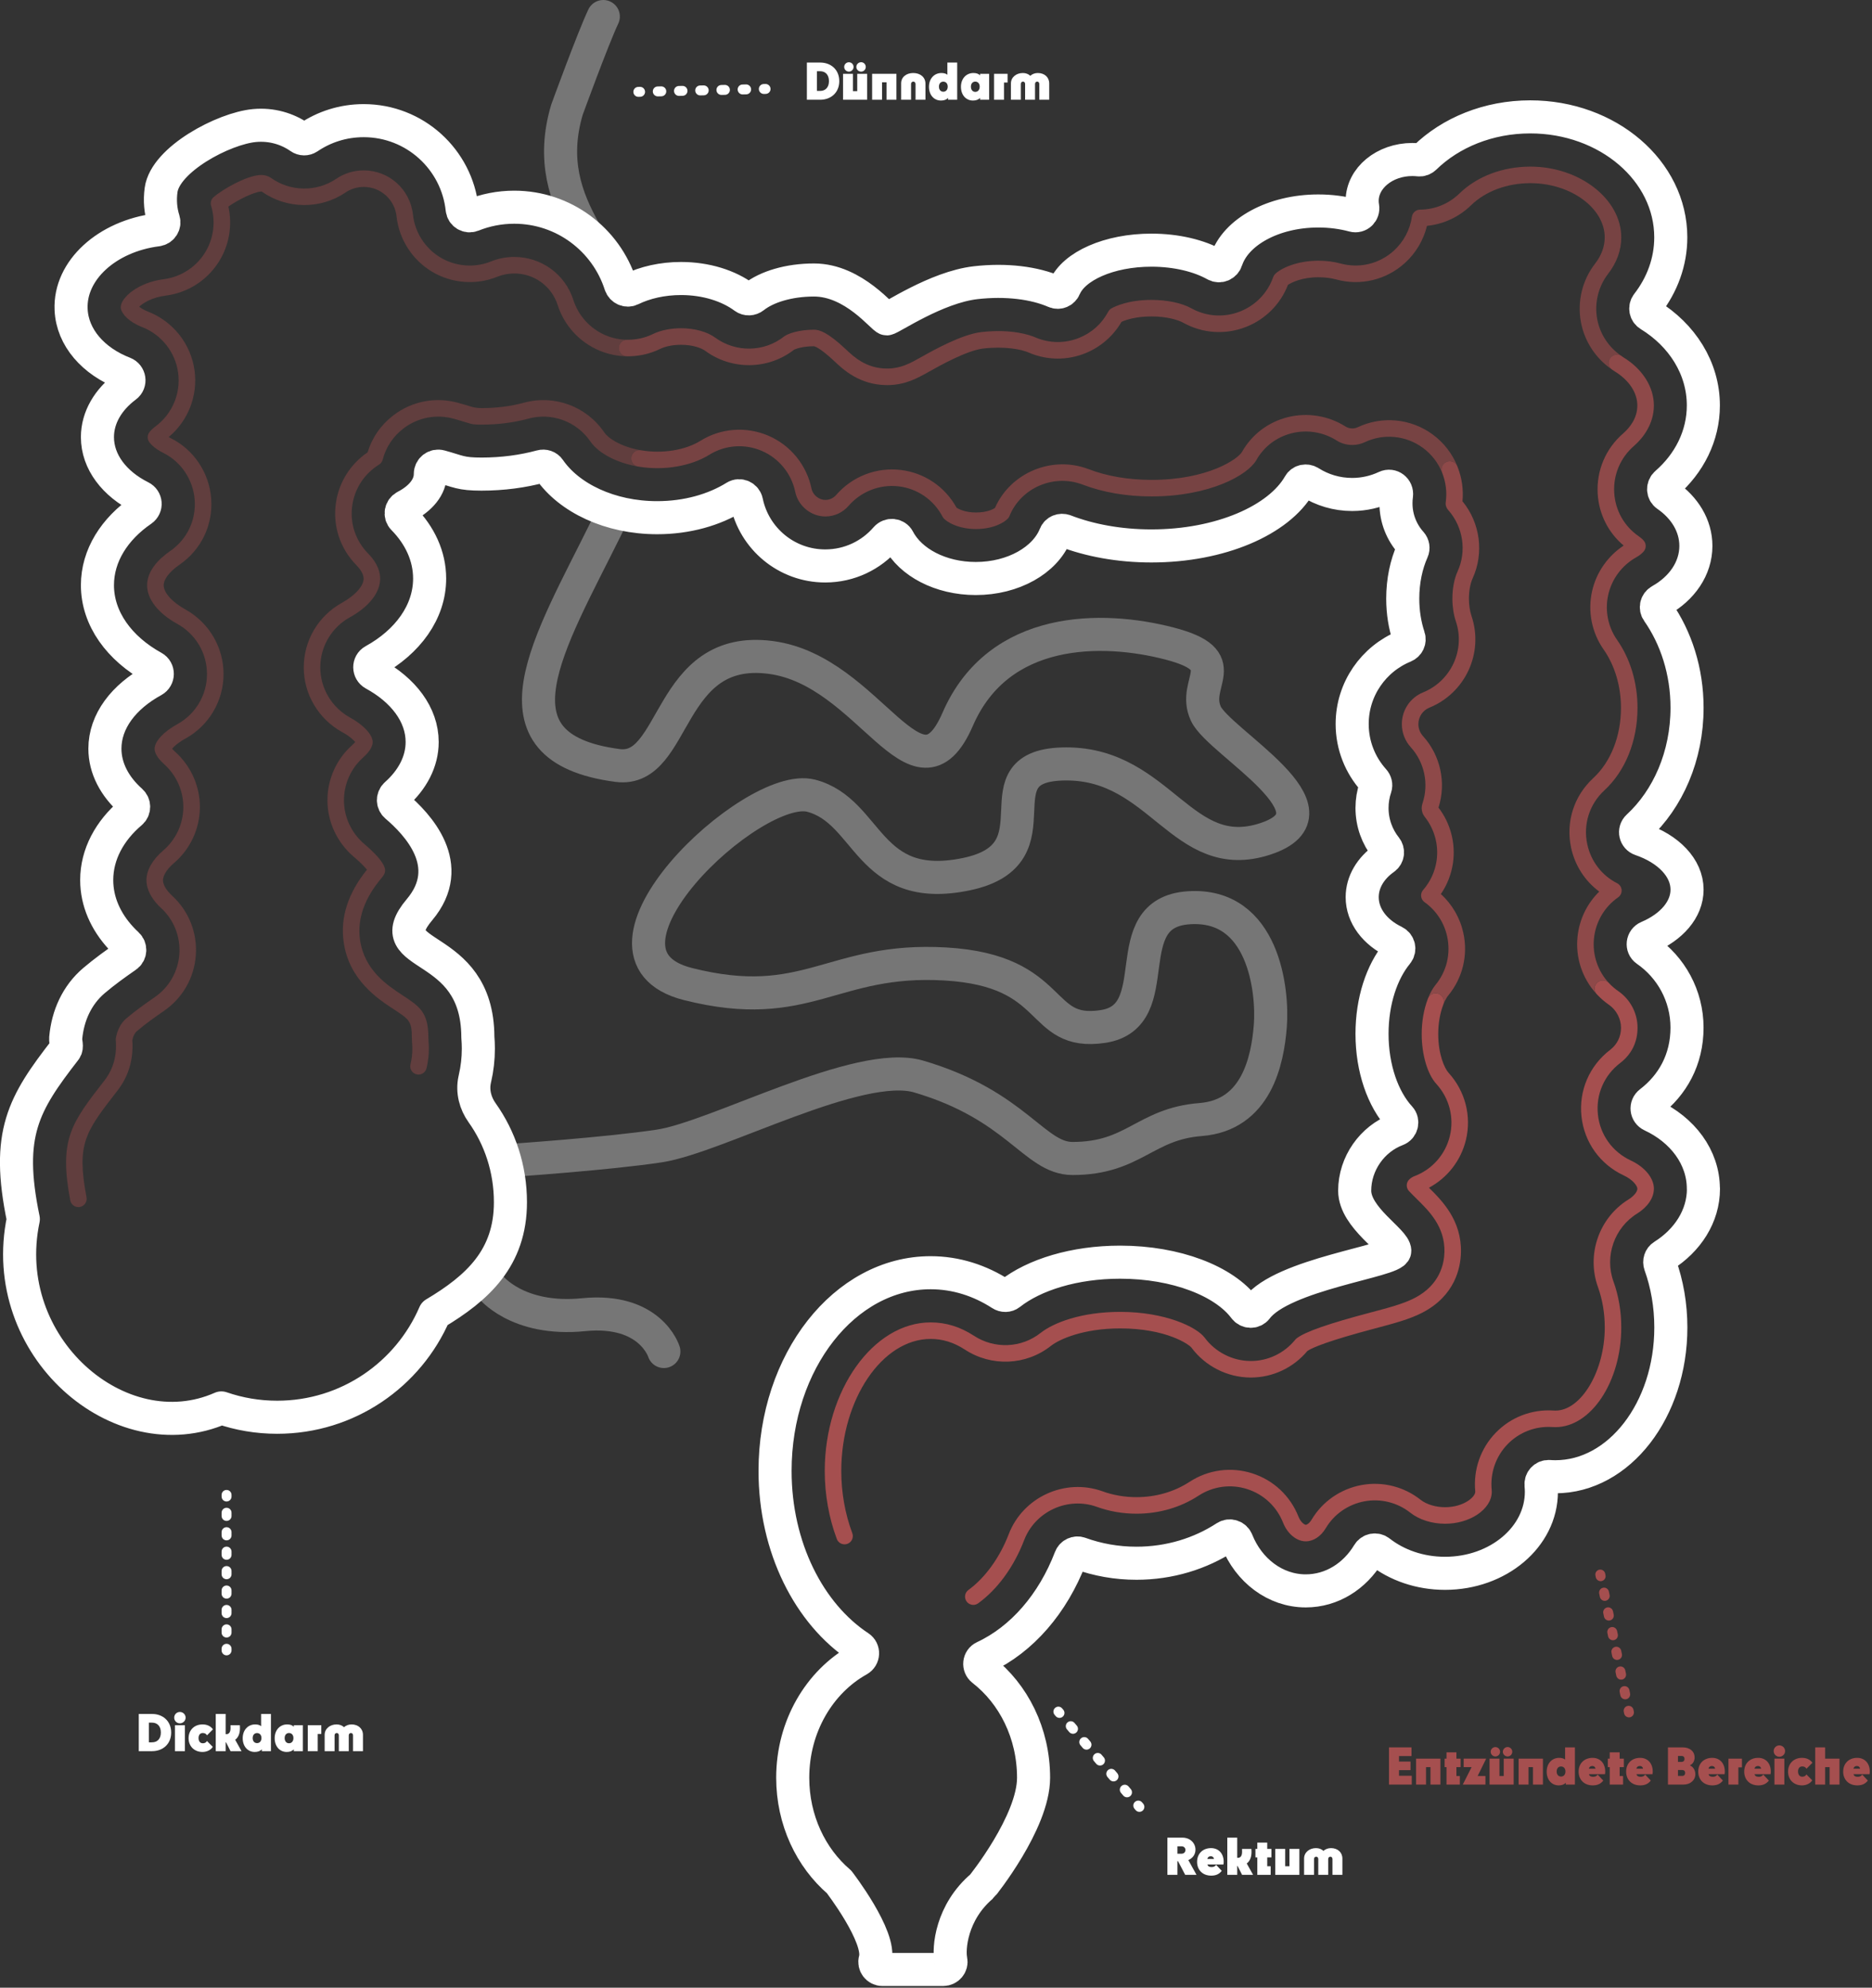 <svg width="566" height="601" viewBox="0 0 566 601" fill="none" xmlns="http://www.w3.org/2000/svg">
<rect x="0" y="0" width="566" height="601" fill="#333333" stroke="none"/>
<path d="M247.965 30.162C251.295 30.162 253.755 27.957 253.755 24.537C253.755 21.117 251.295 18.912 247.965 18.912H243.96V30.162H247.965ZM247.965 27.492H247.005V21.537H247.965C249.57 21.537 250.635 22.617 250.635 24.522C250.635 26.427 249.57 27.492 247.965 27.492Z" fill="white"/>
<path d="M260.357 21.657C261.137 21.657 261.767 21.027 261.767 20.232C261.767 19.452 261.137 18.807 260.357 18.807C259.577 18.807 258.917 19.452 258.917 20.232C258.917 21.027 259.577 21.657 260.357 21.657ZM256.667 21.657C257.447 21.657 258.077 21.027 258.077 20.232C258.077 19.452 257.447 18.822 256.667 18.822C255.887 18.822 255.242 19.452 255.242 20.232C255.242 21.027 255.887 21.657 256.667 21.657ZM262.187 30.162V22.317H259.187V27.567H257.897V22.317H254.897V30.162H262.187Z" fill="white"/>
<path d="M263.686 22.317V30.162H266.686V24.882H268.036V30.162H271.036V22.317H263.686Z" fill="white"/>
<path d="M272.459 25.197V30.162H275.459V25.377C275.459 24.972 275.759 24.672 276.134 24.672C276.524 24.672 276.809 24.972 276.809 25.377V30.162H279.809V25.287C279.809 23.337 278.234 22.077 276.119 22.077C274.019 22.077 272.459 23.307 272.459 25.197Z" fill="white"/>
<path d="M280.875 26.247C280.875 28.737 282.405 30.402 284.505 30.402C285.39 30.402 286.11 30.162 286.62 29.652H286.68C286.665 29.712 286.65 29.847 286.65 30.012V30.162H289.41V18.912H286.44V22.047C286.44 22.482 286.455 22.557 286.455 22.572H286.395C286.035 22.257 285.405 22.077 284.64 22.077C282.495 22.077 280.875 23.742 280.875 26.247ZM285.21 27.732C284.43 27.732 283.89 27.147 283.89 26.202C283.89 25.257 284.43 24.687 285.21 24.687C285.99 24.687 286.545 25.257 286.545 26.202C286.545 27.147 285.99 27.732 285.21 27.732Z" fill="white"/>
<path d="M290.543 26.247C290.543 28.737 292.073 30.402 294.173 30.402C295.058 30.402 295.778 30.162 296.288 29.652H296.348C296.333 29.712 296.318 29.832 296.318 29.937V30.162H299.063V22.317H296.318V22.542C296.318 22.632 296.333 22.707 296.348 22.752H296.288C295.838 22.287 295.178 22.077 294.308 22.077C292.163 22.077 290.543 23.742 290.543 26.247ZM294.878 27.777C294.098 27.777 293.558 27.162 293.558 26.202C293.558 25.257 294.098 24.672 294.878 24.672C295.658 24.672 296.213 25.257 296.213 26.202C296.213 27.162 295.658 27.777 294.878 27.777Z" fill="white"/>
<path d="M300.557 22.317V30.162H303.557V24.957H304.637V22.317H300.557Z" fill="white"/>
<path d="M317.232 25.227C317.232 23.352 315.793 22.077 313.798 22.077C312.868 22.077 312.088 22.392 311.503 22.917C310.948 22.392 310.198 22.077 309.253 22.077C307.273 22.077 305.653 23.352 305.653 25.227V30.162H308.653V25.377C308.653 24.942 308.937 24.672 309.312 24.672C309.658 24.672 309.943 24.942 309.943 25.377V30.162H312.943V25.377C312.943 24.942 313.243 24.672 313.603 24.672C313.948 24.672 314.232 24.942 314.232 25.377V30.162H317.232V25.227Z" fill="white"/>
<path fill-rule="evenodd" clip-rule="evenodd" d="M232.973 26.859C232.995 27.688 232.342 28.375 231.515 28.394L230.98 28.406C230.153 28.425 229.464 27.768 229.442 26.94C229.42 26.111 230.072 25.423 230.9 25.404L231.434 25.392C232.262 25.373 232.95 26.03 232.973 26.859ZM227.095 26.994C227.117 27.823 226.464 28.51 225.637 28.529L224.568 28.553C223.74 28.572 223.052 27.916 223.029 27.087C223.007 26.258 223.66 25.571 224.487 25.552L225.556 25.527C226.384 25.508 227.072 26.165 227.095 26.994ZM220.682 27.141C220.704 27.97 220.052 28.657 219.224 28.676L218.155 28.701C217.328 28.72 216.639 28.063 216.617 27.234C216.595 26.405 217.248 25.718 218.075 25.699L219.144 25.674C219.971 25.655 220.66 26.312 220.682 27.141ZM214.27 27.288C214.292 28.117 213.639 28.804 212.812 28.823L211.743 28.848C210.916 28.867 210.227 28.21 210.205 27.381C210.182 26.552 210.835 25.865 211.663 25.846L212.731 25.822C213.559 25.803 214.248 26.459 214.27 27.288ZM207.857 27.435C207.88 28.264 207.227 28.952 206.399 28.971L205.331 28.995C204.503 29.014 203.814 28.358 203.792 27.529C203.77 26.7 204.423 26.012 205.25 25.993L206.319 25.969C207.146 25.95 207.835 26.606 207.857 27.435ZM201.445 27.583C201.467 28.412 200.814 29.099 199.987 29.118L198.918 29.142C198.091 29.161 197.402 28.505 197.38 27.676C197.358 26.847 198.01 26.16 198.838 26.141L199.907 26.116C200.734 26.097 201.423 26.754 201.445 27.583ZM195.032 27.73C195.055 28.559 194.402 29.246 193.574 29.265L193.04 29.277C192.213 29.296 191.524 28.64 191.502 27.811C191.48 26.982 192.132 26.295 192.96 26.276L193.494 26.263C194.322 26.244 195.01 26.901 195.032 27.73Z" fill="white"/>
<path d="M358.345 566.88H361.765L359.29 562.41C360.595 561.87 361.45 560.715 361.45 559.275C361.45 557.22 359.77 555.63 357.535 555.63H352.96V566.88H355.99V562.74H356.17L358.345 566.88ZM357.25 560.49H355.99V558.255H357.25C357.985 558.255 358.42 558.765 358.42 559.365C358.42 559.98 357.985 560.49 357.25 560.49Z" fill="white"/>
<path d="M369.395 565.665L367.7 563.865C367.325 564.36 366.92 564.525 366.32 564.525C365.6 564.525 365.21 564.27 365.045 563.745H369.905C369.965 563.475 369.98 563.205 369.98 562.92C369.98 560.46 368.465 558.795 366.17 558.795C363.65 558.795 361.94 560.475 361.94 562.965C361.94 565.41 363.635 567.12 366.2 567.12C367.535 567.12 368.57 566.73 369.395 565.665ZM366.095 561.255C366.65 561.255 366.965 561.585 367.055 562.08H365.03C365.165 561.54 365.495 561.255 366.095 561.255Z" fill="white"/>
<path d="M371.075 566.88H374.075V564.21H374.195L375.545 566.88H378.875L376.955 563.445C378.08 562.605 378.395 561.21 378.395 559.935C378.395 559.545 378.38 559.35 378.365 559.035H375.53C375.545 559.515 375.545 559.695 375.545 559.89C375.545 561.135 375.08 561.735 374.285 561.735C374.21 561.735 374.12 561.735 374.075 561.72V555.63H371.075V566.88Z" fill="white"/>
<path d="M380.151 566.88H384.186V564.285H383.151V561.6H384.411V559.035H383.151V557.13H380.151V559.035H379.581V561.6H380.151V566.88Z" fill="white"/>
<path d="M392.867 566.88V559.035H389.867V564.285H388.577V559.035H385.577V566.88H392.867Z" fill="white"/>
<path d="M405.871 561.945C405.871 560.07 404.431 558.795 402.436 558.795C401.506 558.795 400.726 559.11 400.141 559.635C399.586 559.11 398.836 558.795 397.891 558.795C395.911 558.795 394.291 560.07 394.291 561.945V566.88H397.291V562.095C397.291 561.66 397.576 561.39 397.951 561.39C398.296 561.39 398.581 561.66 398.581 562.095V566.88H401.581V562.095C401.581 561.66 401.881 561.39 402.241 561.39C402.586 561.39 402.871 561.66 402.871 562.095V566.88H405.871V561.945Z" fill="white"/>
<path fill-rule="evenodd" clip-rule="evenodd" d="M319.028 516.382C319.659 515.845 320.606 515.922 321.143 516.553L321.483 516.953C322.02 517.584 321.943 518.531 321.312 519.067C320.681 519.604 319.734 519.528 319.198 518.897L318.857 518.496C318.321 517.865 318.397 516.919 319.028 516.382ZM322.771 520.783C323.402 520.246 324.349 520.323 324.886 520.954L325.566 521.754C326.103 522.385 326.026 523.332 325.395 523.869C324.764 524.405 323.818 524.329 323.281 523.698L322.6 522.898C322.064 522.266 322.14 521.32 322.771 520.783ZM326.855 525.584C327.486 525.048 328.432 525.124 328.969 525.755L329.65 526.555C330.186 527.186 330.11 528.133 329.479 528.67C328.848 529.206 327.901 529.13 327.364 528.499L326.684 527.699C326.147 527.068 326.224 526.121 326.855 525.584ZM330.938 530.385C331.569 529.849 332.516 529.925 333.052 530.556L333.733 531.356C334.27 531.988 334.193 532.934 333.562 533.471C332.931 534.008 331.984 533.931 331.448 533.3L330.767 532.5C330.23 531.869 330.307 530.922 330.938 530.385ZM335.021 535.187C335.652 534.65 336.599 534.726 337.136 535.357L337.816 536.158C338.353 536.789 338.276 537.735 337.645 538.272C337.014 538.809 336.068 538.732 335.531 538.101L334.85 537.301C334.314 536.67 334.39 535.723 335.021 535.187ZM339.105 539.988C339.736 539.451 340.682 539.528 341.219 540.159L341.9 540.959C342.436 541.59 342.36 542.536 341.729 543.073C341.098 543.61 340.151 543.533 339.614 542.902L338.934 542.102C338.397 541.471 338.474 540.524 339.105 539.988ZM343.188 544.789C343.819 544.252 344.766 544.329 345.302 544.96L345.643 545.36C346.179 545.991 346.103 546.938 345.472 547.474C344.841 548.011 343.894 547.934 343.357 547.303L343.017 546.903C342.48 546.272 342.557 545.326 343.188 544.789Z" fill="white"/>
<path d="M45.965 529.482C49.295 529.482 51.755 527.277 51.755 523.857C51.755 520.437 49.295 518.232 45.965 518.232H41.96V529.482H45.965ZM45.965 526.812H45.005V520.857H45.965C47.57 520.857 48.635 521.937 48.635 523.842C48.635 525.747 47.57 526.812 45.965 526.812Z" fill="white"/>
<path d="M54.382 521.067C55.342 521.067 56.122 520.302 56.122 519.342C56.122 518.397 55.342 517.632 54.382 517.632C53.422 517.632 52.672 518.397 52.672 519.342C52.672 520.302 53.422 521.067 54.382 521.067ZM55.897 529.482V521.637H52.897V529.482H55.897Z" fill="white"/>
<path d="M64.385 522.882C63.664 521.892 62.599 521.397 61.234 521.397C58.745 521.397 57.02 523.107 57.02 525.567C57.02 528.012 58.745 529.722 61.234 529.722C62.66 529.722 63.83 529.032 64.325 528.177L62.569 526.407C62.359 526.752 62.059 527.097 61.309 527.097C60.514 527.097 60.035 526.482 60.035 525.522C60.035 524.562 60.514 523.992 61.309 523.992C62.059 523.992 62.344 524.322 62.584 524.697L64.385 522.882Z" fill="white"/>
<path d="M65.231 529.482H68.231V526.812H68.351L69.701 529.482H73.031L71.111 526.047C72.236 525.207 72.551 523.812 72.551 522.537C72.551 522.147 72.536 521.952 72.521 521.637H69.686C69.701 522.117 69.701 522.297 69.701 522.492C69.701 523.737 69.236 524.337 68.441 524.337C68.366 524.337 68.276 524.337 68.231 524.322V518.232H65.231V529.482Z" fill="white"/>
<path d="M73.382 525.567C73.382 528.057 74.912 529.722 77.012 529.722C77.897 529.722 78.617 529.482 79.127 528.972H79.187C79.172 529.032 79.157 529.167 79.157 529.332V529.482H81.917V518.232H78.947V521.367C78.947 521.802 78.962 521.877 78.962 521.892H78.902C78.542 521.577 77.912 521.397 77.147 521.397C75.002 521.397 73.382 523.062 73.382 525.567ZM77.717 527.052C76.937 527.052 76.397 526.467 76.397 525.522C76.397 524.577 76.937 524.007 77.717 524.007C78.497 524.007 79.052 524.577 79.052 525.522C79.052 526.467 78.497 527.052 77.717 527.052Z" fill="white"/>
<path d="M83.05 525.567C83.05 528.057 84.58 529.722 86.68 529.722C87.565 529.722 88.285 529.482 88.795 528.972H88.855C88.84 529.032 88.825 529.152 88.825 529.257V529.482H91.57V521.637H88.825V521.862C88.825 521.952 88.84 522.027 88.855 522.072H88.795C88.345 521.607 87.685 521.397 86.815 521.397C84.67 521.397 83.05 523.062 83.05 525.567ZM87.385 527.097C86.605 527.097 86.065 526.482 86.065 525.522C86.065 524.577 86.605 523.992 87.385 523.992C88.165 523.992 88.72 524.577 88.72 525.522C88.72 526.482 88.165 527.097 87.385 527.097Z" fill="white"/>
<path d="M93.063 521.637V529.482H96.063V524.277H97.143V521.637H93.063Z" fill="white"/>
<path d="M109.739 524.547C109.739 522.672 108.299 521.397 106.304 521.397C105.374 521.397 104.594 521.712 104.009 522.237C103.454 521.712 102.704 521.397 101.759 521.397C99.779 521.397 98.159 522.672 98.159 524.547V529.482H101.159V524.697C101.159 524.262 101.444 523.992 101.819 523.992C102.164 523.992 102.449 524.262 102.449 524.697V529.482H105.449V524.697C105.449 524.262 105.749 523.992 106.109 523.992C106.454 523.992 106.739 524.262 106.739 524.697V529.482H109.739V524.547Z" fill="white"/>
<path fill-rule="evenodd" clip-rule="evenodd" d="M483.545 474.613C484.356 474.446 485.15 474.97 485.319 475.781L485.422 476.278C485.591 477.09 485.071 477.883 484.26 478.049C483.449 478.216 482.655 477.693 482.487 476.881L482.383 476.385C482.214 475.573 482.735 474.78 483.545 474.613ZM484.681 480.072C485.491 479.905 486.285 480.428 486.454 481.24L486.661 482.232C486.83 483.044 486.309 483.838 485.499 484.004C484.688 484.171 483.894 483.648 483.725 482.836L483.519 481.843C483.35 481.031 483.87 480.238 484.681 480.072ZM485.919 486.026C486.73 485.86 487.524 486.383 487.693 487.195L487.899 488.187C488.068 488.999 487.548 489.792 486.737 489.959C485.927 490.126 485.133 489.602 484.964 488.791L484.757 487.798C484.588 486.986 485.109 486.193 485.919 486.026ZM487.158 491.981C487.969 491.815 488.763 492.338 488.931 493.15L489.138 494.142C489.307 494.954 488.787 495.747 487.976 495.914C487.165 496.08 486.371 495.557 486.202 494.745L485.996 493.753C485.827 492.941 486.347 492.148 487.158 491.981ZM488.397 497.936C489.207 497.769 490.001 498.292 490.17 499.104L490.377 500.097C490.545 500.909 490.025 501.702 489.214 501.868C488.404 502.035 487.61 501.512 487.441 500.7L487.234 499.708C487.066 498.896 487.586 498.103 488.397 497.936ZM489.635 503.891C490.446 503.724 491.24 504.247 491.409 505.059L491.615 506.052C491.784 506.863 491.264 507.657 490.453 507.823C489.642 507.99 488.848 507.467 488.68 506.655L488.473 505.662C488.304 504.85 488.824 504.057 489.635 503.891ZM490.874 509.845C491.684 509.679 492.478 510.202 492.647 511.014L492.854 512.006C493.023 512.818 492.502 513.611 491.692 513.778C490.881 513.945 490.087 513.422 489.918 512.61L489.712 511.617C489.543 510.805 490.063 510.012 490.874 509.845ZM492.112 515.8C492.923 515.634 493.717 516.157 493.886 516.969L493.989 517.465C494.158 518.277 493.638 519.07 492.827 519.237C492.016 519.403 491.222 518.88 491.053 518.068L490.95 517.572C490.781 516.76 491.302 515.967 492.112 515.8Z" fill="#A54F4F"/>
<path d="M419.96 539.589H426.845V536.919H422.99V535.224H426.47V532.629H422.99V530.964H426.77V528.339H419.96V539.589Z" fill="#A54F4F"/>
<path d="M428.158 531.744V539.589H431.158V534.309H432.508V539.589H435.508V531.744H428.158Z" fill="#A54F4F"/>
<path d="M437.351 539.589H441.386V536.994H440.351V534.309H441.611V531.744H440.351V529.839H437.351V531.744H436.781V534.309H437.351V539.589Z" fill="#A54F4F"/>
<path d="M442.537 534.309H444.937L442.267 539.589H449.122V536.994H446.767L449.347 531.744H442.537V534.309Z" fill="#A54F4F"/>
<path d="M455.825 531.084C456.605 531.084 457.235 530.454 457.235 529.659C457.235 528.879 456.605 528.234 455.825 528.234C455.045 528.234 454.385 528.879 454.385 529.659C454.385 530.454 455.045 531.084 455.825 531.084ZM452.135 531.084C452.915 531.084 453.545 530.454 453.545 529.659C453.545 528.879 452.915 528.249 452.135 528.249C451.355 528.249 450.71 528.879 450.71 529.659C450.71 530.454 451.355 531.084 452.135 531.084ZM457.655 539.589V531.744H454.655V536.994H453.365V531.744H450.365V539.589H457.655Z" fill="#A54F4F"/>
<path d="M459.154 531.744V539.589H462.154V534.309H463.504V539.589H466.504V531.744H459.154Z" fill="#A54F4F"/>
<path d="M467.642 535.674C467.642 538.164 469.172 539.829 471.272 539.829C472.157 539.829 472.877 539.589 473.387 539.079H473.447C473.432 539.139 473.417 539.274 473.417 539.439V539.589H476.177V528.339H473.207V531.474C473.207 531.909 473.222 531.984 473.222 531.999H473.162C472.802 531.684 472.172 531.504 471.407 531.504C469.262 531.504 467.642 533.169 467.642 535.674ZM471.977 537.159C471.197 537.159 470.657 536.574 470.657 535.629C470.657 534.684 471.197 534.114 471.977 534.114C472.757 534.114 473.312 534.684 473.312 535.629C473.312 536.574 472.757 537.159 471.977 537.159Z" fill="#A54F4F"/>
<path d="M484.75 538.374L483.055 536.574C482.68 537.069 482.275 537.234 481.675 537.234C480.955 537.234 480.565 536.979 480.4 536.454H485.26C485.32 536.184 485.335 535.914 485.335 535.629C485.335 533.169 483.82 531.504 481.525 531.504C479.005 531.504 477.295 533.184 477.295 535.674C477.295 538.119 478.99 539.829 481.555 539.829C482.89 539.829 483.925 539.439 484.75 538.374ZM481.45 533.964C482.005 533.964 482.32 534.294 482.41 534.789H480.385C480.52 534.249 480.85 533.964 481.45 533.964Z" fill="#A54F4F"/>
<path d="M486.701 539.589H490.736V536.994H489.701V534.309H490.961V531.744H489.701V529.839H486.701V531.744H486.131V534.309H486.701V539.589Z" fill="#A54F4F"/>
<path d="M499.12 538.374L497.425 536.574C497.05 537.069 496.645 537.234 496.045 537.234C495.325 537.234 494.935 536.979 494.77 536.454H499.63C499.69 536.184 499.705 535.914 499.705 535.629C499.705 533.169 498.19 531.504 495.895 531.504C493.375 531.504 491.665 533.184 491.665 535.674C491.665 538.119 493.36 539.829 495.925 539.829C497.26 539.829 498.295 539.439 499.12 538.374ZM495.82 533.964C496.375 533.964 496.69 534.294 496.78 534.789H494.755C494.89 534.249 495.22 533.964 495.82 533.964Z" fill="#A54F4F"/>
<path d="M512.586 536.499C512.586 535.464 512.151 534.339 510.936 533.769C512.001 533.274 512.361 532.269 512.361 531.399C512.361 529.509 510.906 528.339 508.761 528.339H504.306V539.589H508.971C511.116 539.589 512.586 538.209 512.586 536.499ZM507.336 530.934H508.416C509.016 530.934 509.316 531.294 509.316 531.834C509.316 532.329 509.031 532.734 508.371 532.734H507.336V530.934ZM508.626 536.964H507.336V535.179H508.581C509.226 535.179 509.511 535.584 509.511 536.064C509.511 536.559 509.211 536.964 508.626 536.964Z" fill="#A54F4F"/>
<path d="M520.917 538.374L519.222 536.574C518.847 537.069 518.442 537.234 517.842 537.234C517.122 537.234 516.732 536.979 516.567 536.454H521.427C521.487 536.184 521.502 535.914 521.502 535.629C521.502 533.169 519.987 531.504 517.692 531.504C515.172 531.504 513.462 533.184 513.462 535.674C513.462 538.119 515.157 539.829 517.722 539.829C519.057 539.829 520.092 539.439 520.917 538.374ZM517.617 533.964C518.172 533.964 518.487 534.294 518.577 534.789H516.552C516.687 534.249 517.017 533.964 517.617 533.964Z" fill="#A54F4F"/>
<path d="M522.597 531.744V539.589H525.597V534.384H526.677V531.744H522.597Z" fill="#A54F4F"/>
<path d="M534.818 538.374L533.123 536.574C532.748 537.069 532.343 537.234 531.743 537.234C531.023 537.234 530.633 536.979 530.468 536.454H535.328C535.388 536.184 535.403 535.914 535.403 535.629C535.403 533.169 533.888 531.504 531.593 531.504C529.073 531.504 527.363 533.184 527.363 535.674C527.363 538.119 529.058 539.829 531.623 539.829C532.958 539.829 533.993 539.439 534.818 538.374ZM531.518 533.964C532.073 533.964 532.388 534.294 532.478 534.789H530.453C530.588 534.249 530.918 533.964 531.518 533.964Z" fill="#A54F4F"/>
<path d="M537.983 531.174C538.943 531.174 539.723 530.409 539.723 529.449C539.723 528.504 538.943 527.739 537.983 527.739C537.023 527.739 536.273 528.504 536.273 529.449C536.273 530.409 537.023 531.174 537.983 531.174ZM539.498 539.589V531.744H536.498V539.589H539.498Z" fill="#A54F4F"/>
<path d="M547.985 532.989C547.265 531.999 546.2 531.504 544.835 531.504C542.345 531.504 540.62 533.214 540.62 535.674C540.62 538.119 542.345 539.829 544.835 539.829C546.26 539.829 547.43 539.139 547.925 538.284L546.17 536.514C545.96 536.859 545.66 537.204 544.91 537.204C544.115 537.204 543.635 536.589 543.635 535.629C543.635 534.669 544.115 534.099 544.91 534.099C545.66 534.099 545.945 534.429 546.185 534.804L547.985 532.989Z" fill="#A54F4F"/>
<path d="M551.832 539.589V534.309H553.182V539.589H556.167V531.744H551.832V528.339H548.832V539.589H551.832Z" fill="#A54F4F"/>
<path d="M564.745 538.374L563.05 536.574C562.675 537.069 562.27 537.234 561.67 537.234C560.95 537.234 560.56 536.979 560.395 536.454H565.255C565.315 536.184 565.33 535.914 565.33 535.629C565.33 533.169 563.815 531.504 561.52 531.504C559 531.504 557.29 533.184 557.29 535.674C557.29 538.119 558.985 539.829 561.55 539.829C562.885 539.829 563.92 539.439 564.745 538.374ZM561.445 533.964C562 533.964 562.315 534.294 562.405 534.789H560.38C560.515 534.249 560.845 533.964 561.445 533.964Z" fill="#A54F4F"/>
<path fill-rule="evenodd" clip-rule="evenodd" d="M68.5 500.511C67.672 500.511 67 499.839 67 499.011V498.521C67 497.693 67.672 497.021 68.5 497.021C69.328 497.021 70 497.693 70 498.521V499.011C70 499.839 69.328 500.511 68.5 500.511ZM68.5 495.124C67.672 495.124 67 494.453 67 493.624V492.645C67 491.816 67.672 491.145 68.5 491.145C69.328 491.145 70 491.816 70 492.645V493.624C70 494.453 69.328 495.124 68.5 495.124ZM68.5 489.248C67.672 489.248 67 488.576 67 487.748V486.768C67 485.94 67.672 485.268 68.5 485.268C69.328 485.268 70 485.94 70 486.768V487.748C70 488.576 69.328 489.248 68.5 489.248ZM68.5 483.371C67.672 483.371 67 482.7 67 481.871V480.892C67 480.064 67.672 479.392 68.5 479.392C69.328 479.392 70 480.064 70 480.892V481.871C70 482.7 69.328 483.371 68.5 483.371ZM68.5 477.495C67.672 477.495 67 476.824 67 475.995V475.016C67 474.187 67.672 473.516 68.5 473.516C69.328 473.516 70 474.187 70 475.016V475.995C70 476.824 69.328 477.495 68.5 477.495ZM68.5 471.619C67.672 471.619 67 470.947 67 470.119V469.139C67 468.311 67.672 467.639 68.5 467.639C69.328 467.639 70 468.311 70 469.139V470.119C70 470.947 69.328 471.619 68.5 471.619ZM68.5 465.742C67.672 465.742 67 465.071 67 464.242V463.263C67 462.435 67.672 461.763 68.5 461.763C69.328 461.763 70 462.435 70 463.263V464.242C70 465.071 69.328 465.742 68.5 465.742ZM68.5 459.866C67.672 459.866 67 459.195 67 458.366V457.387C67 456.558 67.672 455.887 68.5 455.887C69.328 455.887 70 456.558 70 457.387V458.366C70 459.195 69.328 459.866 68.5 459.866ZM68.5 453.99C67.672 453.99 67 453.318 67 452.49V452C67 451.172 67.672 450.5 68.5 450.5C69.328 450.5 70 451.172 70 452V452.49C70 453.318 69.328 453.99 68.5 453.99Z" fill="white"/>
<g clip-path="url(#clip0_312_51)">
<path opacity="0.33" d="M184.86 156.43C184.35 157.48 183.83 158.53 183.32 159.58C166.07 194.49 145.91 226.08 186.73 231.45C204.77 233.82 201.4 194.53 233.15 198.8C263.03 202.81 277.19 245.96 289.56 217.48C301.93 189.01 333.32 189.31 353.57 194.57C373.82 199.83 360.12 206.21 364.6 215.81C368.66 224.51 407.55 245.49 382.51 253.66C357.47 261.83 350.98 230.98 322.44 230.98C293.9 230.98 321.79 258.29 291.95 264.36C262.11 270.43 262.93 245.2 245.24 240.59C227.55 235.99 171.93 288.44 208.02 297.54C244.11 306.64 251.48 289.45 285.87 291.47C320.25 293.49 313.36 313.4 333.47 310.37C353.58 307.34 336.71 275.98 359.42 274.47C382.13 272.95 384.92 299.7 384.08 310.23C383.24 320.75 379.86 337.2 362.98 338.51C346.1 339.83 342.85 350.28 324.29 350.28C312.74 350.28 307.5 334.24 277.77 325.5C259.71 320.19 216.82 343.83 199.39 346.49C183.76 348.87 154.37 350.86 154.37 350.86" stroke="white" stroke-width="10" stroke-miterlimit="10"/>
<path opacity="0.33" d="M182.41 5C179.24 11.71 171.41 33.21 171.41 33.21C166.94 48.34 170.92 59.64 176.88 70.15" stroke="white" stroke-width="10" stroke-miterlimit="10" stroke-linecap="round"/>
<path opacity="0.33" d="M148.17 388.91C148.17 388.91 156.22 399.53 176.45 397.51C196.68 395.49 200.72 408.64 200.72 408.64" stroke="white" stroke-width="10" stroke-miterlimit="10" stroke-linecap="round"/>
<path d="M515.04 359.43C515.04 367.7 510.26 375.05 502.86 379.7C501.95 380.26 501.6 381.42 501.96 382.43C504.03 388.19 505.18 394.61 505.18 401.38C505.18 426.31 489.56 446.51 470.28 446.51C469.62 446.51 468.99 446.48 468.35 446.44C466.93 446.35 465.8 447.56 465.93 448.98C466 449.67 466.04 450.36 466.04 451.06C466.04 464.68 453 475.71 436.9 475.71C429.26 475.71 422.31 473.22 417.11 469.15C416.01 468.28 414.42 468.56 413.7 469.78C409.62 476.56 402.69 481.02 394.8 481.02C385.52 481.02 377.53 474.8 373.98 465.89C373.44 464.52 371.82 463.97 370.58 464.77C362.96 469.74 353.66 472.66 343.61 472.66C337.58 472.66 331.82 471.61 326.54 469.7C325.38 469.28 324.1 469.86 323.65 471.02C318.36 484.86 308.98 495.71 297.54 501.04C295.98 501.75 295.77 503.86 297.12 504.91C306.43 512.14 312.5 524.05 312.5 537.52C312.5 550.99 297 570.23 296.96 570.26C287.6 578.19 286.74 589.19 287.5 592.72C287.8 594.16 286.65 595.49 285.18 595.49H266.8C265.28 595.49 264.18 594.04 264.6 592.57C266.56 585.69 253.69 569.01 253.69 569.01C245.16 561.7 239.68 550.31 239.68 537.52C239.68 521.97 247.78 508.49 259.61 501.9C261.11 501.05 261.21 498.94 259.78 497.99C244.67 488.02 234.34 467.93 234.34 444.74C234.34 411.64 255.39 384.82 281.37 384.82C289.03 384.82 296.27 387.16 302.66 391.29C303.48 391.83 304.55 391.83 305.32 391.22C312.67 385.42 324.86 381.63 338.67 381.63C355.64 381.63 370.18 387.37 376.27 395.51C377.2 396.76 379.02 396.83 379.96 395.59C387.74 385.22 421.64 381.28 421.71 378.21C421.78 375.13 409.59 368.22 409.59 360.02C409.59 351.82 414.88 344.37 422.34 341.56C423.83 341 424.33 339.09 423.25 337.91C418.17 332.39 414.83 323.11 414.83 312.6C414.83 302.67 417.8 293.85 422.42 288.25C423.36 287.11 422.96 285.39 421.63 284.74C415.76 281.93 411.86 276.95 411.86 271.27C411.86 266.64 414.44 262.47 418.56 259.57C419.61 258.83 419.82 257.33 419.03 256.33C416.4 253.03 414.83 248.83 414.83 244.29C414.83 242.11 415.19 240.03 415.85 238.08C416.11 237.31 415.88 236.48 415.34 235.89C411.3 231.39 408.83 225.44 408.83 218.91C408.83 208.3 415.36 199.2 424.6 195.42C425.74 194.96 426.32 193.73 425.93 192.57C424.77 189.1 424.12 185.17 424.12 180.99C424.12 175.6 425.21 170.61 427.03 166.54C427.39 165.75 427.23 164.81 426.65 164.15C423.8 160.97 422.07 156.78 422.07 152.17C422.07 151.34 422.12 150.5 422.24 149.7C422.48 147.87 420.68 146.45 419 147.24C415.91 148.69 412.46 149.51 408.82 149.51C404.13 149.51 399.74 148.15 396.06 145.82C394.96 145.12 393.49 145.39 392.85 146.53C386.71 157.29 368.99 165.07 348.13 165.07C338.45 165.07 329.43 163.39 321.95 160.5C320.81 160.07 319.49 160.59 319.05 161.72C316.01 169.35 306.41 174.92 295.03 174.92C284.35 174.92 275.26 170.02 271.64 163.1C270.89 161.66 268.95 161.49 267.89 162.71C263.43 167.87 256.86 171.12 249.51 171.12C237.78 171.12 228 162.8 225.72 151.75C225.4 150.19 223.65 149.39 222.29 150.23C215.95 154.17 207.7 156.53 198.69 156.53C184.41 156.53 172.04 150.57 166.08 141.9C165.53 141.09 164.52 140.77 163.59 141.03C158.1 142.52 152.01 143.35 145.59 143.35C139.17 143.35 138.61 142.52 133.12 141.03C131.6 140.61 130.11 141.74 130.11 143.31V143.35C130.11 147.25 127.18 150.74 122.55 153.14C121.19 153.85 120.84 155.67 121.92 156.77C126.94 161.87 129.9 168.15 129.9 174.92C129.9 185.08 123.25 194.09 112.96 199.76C111.39 200.63 111.42 202.9 113 203.78C121.95 208.66 127.64 216.07 127.64 224.35C127.64 230.29 124.7 235.79 119.73 240.21C118.68 241.15 118.7 242.78 119.76 243.69C126.21 249.16 138.12 261.66 126.83 275.06C113.88 290.4 144.35 283.86 144.48 313.49V313.58C144.57 314.72 144.63 315.88 144.63 317.05C144.63 320.14 144.28 323.16 143.6 326.09C143.57 326.22 143.53 326.37 143.51 326.51C142.77 329.99 143.7 333.56 145.77 336.46C151.14 344 154.33 353.36 154.33 363.51C154.33 380.37 144.4 389.44 131.41 397.18C123.47 415.61 105.15 428.52 83.8 428.52C77.89 428.52 72.22 427.53 66.93 425.7C36.21 439.27 -1.01 407.11 7.05 368.61C1.68 342.78 7.1 333.7 19.72 317.43C20.44 316.5 19.77 315.11 19.87 313.96V313.84C20.47 307.11 23.27 300.85 28.43 296.48C31.65 293.74 35.01 291.35 38.26 289.09C39.47 288.26 39.56 286.51 38.47 285.52C37.81 284.92 37.18 284.28 36.59 283.64C31.96 278.64 29.24 272.6 29.24 266.1C29.24 258.31 33.15 251.16 39.6 245.7C40.66 244.79 40.67 243.16 39.63 242.22C34.66 237.8 31.72 232.29 31.72 226.36C31.72 218.07 37.42 210.67 46.36 205.79C47.94 204.92 47.97 202.65 46.4 201.77C36.11 196.1 29.46 187.09 29.46 176.93C29.46 167.98 34.62 159.91 42.89 154.24C44.34 153.23 44.17 151.07 42.58 150.29C34.65 146.33 29.46 139.69 29.46 132.17C29.46 126.21 32.74 120.78 38.08 116.8C39.53 115.73 39.19 113.48 37.5 112.82C28.29 109.26 21.88 102.11 21.5 93.61C20.95 81.74 32.35 71.42 47.53 69.5C48.94 69.31 49.88 67.93 49.45 66.56C48.55 63.75 48.27 60.65 48.7 57.47C49.95 48.19 67.61 38.83 76.95 37.96C82.07 37.49 86.84 38.89 90.68 41.57C91.43 42.11 92.45 42.12 93.21 41.61C97.99 38.36 103.75 36.48 109.96 36.48C125.42 36.48 138.14 48.19 139.74 63.24C139.9 64.72 141.46 65.66 142.83 65.09C146.74 63.52 151 62.65 155.47 62.65C170.5 62.65 183.24 72.48 187.6 86.05C188.03 87.39 189.53 88.11 190.8 87.49C195.04 85.42 200.27 84.21 205.91 84.21C213.5 84.21 220.32 86.41 225.06 89.93C225.91 90.55 227.05 90.49 227.87 89.84C231.82 86.71 238.52 84.66 246.11 84.66C258.25 84.66 266.98 96.41 268.11 96.41C269.23 96.4 283.01 86.86 294.96 85.48C304.23 84.42 312.79 85.53 318.91 88.19C320.09 88.7 321.4 88.14 321.89 86.95C324.63 80.48 335.32 75.64 348.12 75.64C355.7 75.64 362.55 77.33 367.44 80.06C368.74 80.79 370.33 80.11 370.79 78.69C373.57 70.17 384.96 63.79 398.58 63.79C402.34 63.79 405.93 64.27 409.22 65.16C410.85 65.6 412.3 64.21 412.01 62.55C411.9 61.96 411.85 61.35 411.85 60.75C411.85 53.83 418.65 48.23 427.02 48.23C427.69 48.23 428.36 48.27 429.02 48.34C429.68 48.41 430.32 48.15 430.81 47.68C438.59 40.1 449.99 35.34 462.67 35.34C486.14 35.34 505.16 51.65 505.16 71.76C505.16 79.2 502.55 86.13 498.08 91.9C497.25 92.97 497.52 94.53 498.68 95.24C508.55 101.28 515.01 111.27 515.01 122.58C515.01 131.79 510.74 140.12 503.81 146.15C502.68 147.13 502.72 148.92 503.96 149.76C509.33 153.45 512.75 158.93 512.75 165.06C512.75 171.9 508.51 177.93 502.02 181.56C500.82 182.23 500.42 183.75 501.21 184.88C506.74 192.78 510.08 202.91 510.08 213.99C510.08 228.6 504.28 241.62 495.25 249.95C493.96 251.15 494.43 253.24 496.1 253.81C504.4 256.64 510.08 262.37 510.08 268.99C510.08 275.02 505.37 280.33 498.23 283.36C496.59 284.05 496.31 286.3 497.77 287.31C505.2 292.44 510.07 301.03 510.07 310.72C510.07 320.41 505.69 328.1 498.92 333.3C497.51 334.37 497.74 336.5 499.35 337.25C508.7 341.6 515.01 349.89 515.01 359.4L515.04 359.43Z" stroke="white" stroke-width="10" stroke-linejoin="round"/>
<path opacity="0.4" d="M190.89 138.18C191.11 136.89 192.28 136.01 193.57 136.11C187.9 135.09 183.99 132.65 182.64 130.66C177.28 122.82 167.54 119.25 158.39 121.77C154.44 122.84 150.14 123.39 145.63 123.39C144.437 123.39 143.37 123.243 142.43 122.95C141.45 122.64 140.12 122.23 138.46 121.78C131.66 119.92 124.55 121.3 118.96 125.56C115.19 128.44 112.5 132.3 111.14 136.77C106.03 140.25 102.57 145.66 101.61 151.77C100.5 158.78 102.72 165.73 107.72 170.85C108.55 171.69 109.94 173.33 109.94 174.96C109.94 177.2 107.34 180.08 103.3 182.31C96.22 186.24 91.83 193.72 91.84 201.82C91.84 209.94 96.31 217.43 103.48 221.38C105.62 222.54 106.82 223.67 107.39 224.36C107.17 224.63 106.85 224.97 106.41 225.36C101.63 229.65 98.93 235.79 99 242.21C99.07 248.62 101.93 254.73 106.87 258.98C109.14 260.9 110.33 262.19 110.94 262.97C105.19 270.09 102.83 277.47 103.92 284.93C105.56 296.29 114.19 301.97 118.86 305.04C123.75 308.24 124.5 308.73 124.52 313.61C124.52 314.14 124.54 314.67 124.59 315.26C124.64 315.92 124.67 316.51 124.67 317.08C124.67 318.59 124.5 320.1 124.16 321.56C124.11 321.74 124.07 321.94 124.05 322.11C123.88 323.48 124.86 324.72 126.23 324.89C126.33 324.9 126.43 324.91 126.53 324.91C127.73 324.91 128.78 324.05 128.99 322.85C129 322.82 129.02 322.74 129.03 322.71C129.45 320.86 129.67 318.96 129.67 317.08C129.67 316.37 129.64 315.64 129.57 314.85C129.54 314.41 129.52 314.02 129.52 313.6C129.48 306.02 126.85 304.29 121.58 300.85C117.04 297.86 110.19 293.35 108.86 284.21C107.95 277.96 110.15 271.63 115.43 265.39C115.68 265.08 115.9 264.78 116.08 264.49C116.46 263.87 116.55 263.11 116.33 262.41C115.74 260.58 113.7 258.21 110.12 255.17C106.28 251.88 104.05 247.13 104 242.15C103.95 237.18 106.04 232.41 109.74 229.09C110.84 228.12 112.69 226.21 112.69 224.38C112.69 222.18 109.95 219.2 105.88 216.99C100.31 213.93 96.85 208.11 96.84 201.82C96.83 195.53 100.24 189.73 105.72 186.69C111.58 183.45 114.94 179.18 114.94 174.96C114.94 171.71 112.94 169.02 111.28 167.34C107.41 163.38 105.68 157.99 106.55 152.55C107.34 147.55 110.27 143.16 114.6 140.49C115.15 140.15 115.55 139.61 115.71 138.98C116.69 135.2 118.86 131.93 122 129.54C126.34 126.23 131.86 125.16 137.15 126.6C138.72 127.03 140 127.43 140.96 127.73C142.96 128.35 143.22 128.39 145.63 128.39C150.59 128.39 155.32 127.79 159.72 126.59C166.8 124.64 174.36 127.41 178.51 133.49C180.96 137.05 186.48 139.96 192.92 141.07C191.57 140.83 190.65 139.54 190.89 138.18Z" fill="#A54F4F"/>
<path opacity="0.4" d="M187.13 105.2C187.15 103.83 188.26 102.73 189.63 102.73C187.35 102.7 185.15 102.25 183.09 101.37C178.43 99.39 174.88 95.48 173.34 90.65C170.85 82.9 163.67 77.69 155.49 77.69C153.07 77.69 150.71 78.14 148.47 79.04C143.53 81.05 137.82 80.62 133.21 77.88C128.56 75.12 125.44 70.27 124.86 64.92C124.04 57.28 117.65 51.52 109.98 51.52C106.98 51.52 104.1 52.4 101.67 54.06C95.76 58.06 87.88 57.99 82.02 53.85C80.95 53.11 79.71 52.81 78.34 52.94C74.23 53.33 67.45 57.14 64.59 59.59C63.84 60.24 63.54 61.26 63.83 62.21C65.29 67.09 64.58 72.31 61.88 76.55C59.13 80.87 54.63 83.74 49.56 84.41C41.78 85.39 36.72 89.89 36.52 92.68C36.5 92.87 36.52 93.06 36.54 93.26C36.8 94.87 38.91 97.32 42.92 98.87C48.83 101.17 53.02 106.49 53.86 112.73C54.7 118.96 52.08 125.15 47.03 128.91C46.24 129.5 45.58 130.12 45.14 130.72C44.49 131.61 44.49 132.82 45.15 133.7C45.64 134.37 46.85 135.68 49.33 136.92C54.74 139.59 58.39 145.02 58.86 151.11C59.32 157.28 56.56 163.07 51.48 166.59C48.29 168.79 44.48 172.38 44.48 176.97C44.48 181.19 47.82 185.45 53.65 188.67C59.18 191.73 62.6 197.54 62.58 203.83C62.58 210.13 59.14 215.93 53.62 218.96C49.51 221.2 46.74 224.19 46.74 226.39C46.74 228.21 48.54 230.09 49.61 231.04C53.35 234.4 55.47 239.18 55.43 244.15C55.38 249.1 53.21 253.79 49.48 257.04C49.48 257.04 49.4 257.11 49.36 257.15C46.09 259.93 44.28 263.13 44.28 266.14C44.28 269.15 46.1 271.84 47.59 273.44C47.93 273.82 48.27 274.16 48.66 274.51C52.56 278.08 54.58 283.16 54.23 288.46C53.86 293.73 51.15 298.49 46.8 301.49C44.1 303.36 40.99 305.55 38.17 307.95C36.56 309.32 35.47 311.39 35.03 313.91C34.99 314.12 34.98 314.33 35 314.54C35.38 319.2 34.23 323.28 31.6 326.67C21.54 339.61 17.77 344.46 21.24 362.94C21.47 364.14 22.52 364.98 23.7 364.98C23.85 364.98 24.01 364.98 24.16 364.94C25.52 364.68 26.41 363.38 26.16 362.02C23.1 345.75 25.74 342.36 35.54 329.73C38.9 325.41 40.4 320.28 40.01 314.49C40.26 313.27 40.76 312.31 41.41 311.76C44.06 309.51 47.05 307.4 49.64 305.61C55.25 301.73 58.74 295.61 59.21 288.8C59.68 281.97 57.06 275.42 52.02 270.81C51.74 270.56 51.54 270.36 51.29 270.08C50.54 269.27 49.28 267.69 49.28 266.14C49.28 265.01 50.14 263.07 52.54 261H52.56C52.56 261 52.65 260.92 52.69 260.88C57.55 256.69 60.37 250.61 60.44 244.2C60.5 237.79 57.77 231.64 52.96 227.31C52.54 226.94 52.25 226.63 52.05 226.38C52.62 225.68 53.84 224.54 56.03 223.34C63.15 219.43 67.58 211.96 67.59 203.84C67.61 195.74 63.2 188.25 56.08 184.29C52.08 182.08 49.49 179.21 49.49 176.97C49.49 175.11 51.25 172.83 54.34 170.7C60.89 166.15 64.45 158.69 63.85 150.73C63.26 142.89 58.54 135.88 51.56 132.45C51.36 132.34 51.17 132.24 51 132.15C56.87 127.26 59.85 119.68 58.83 112.07C57.75 104.02 52.35 97.18 44.74 94.21C43.51 93.73 42.65 93.19 42.09 92.74C43.25 91.66 45.83 89.92 50.21 89.37C56.77 88.5 62.56 84.81 66.11 79.23C69.28 74.26 70.32 68.23 69.06 62.46C72.03 60.35 76.72 58.12 78.82 57.92C79.1 57.89 79.15 57.93 79.18 57.95C86.7 63.26 96.87 63.37 104.49 58.19C106.09 57.1 108 56.52 109.99 56.52C115.09 56.52 119.35 60.36 119.9 65.45C120.65 72.37 124.68 78.62 130.67 82.18C136.62 85.71 143.98 86.27 150.35 83.68C151.99 83.02 153.72 82.69 155.5 82.69C161.5 82.69 166.76 86.51 168.59 92.18C170.57 98.39 175.15 103.42 181.15 105.97C183.82 107.1 186.67 107.7 189.61 107.73C188.23 107.71 187.13 106.58 187.14 105.2H187.13Z" fill="#A54F4F"/>
<path opacity="0.6" d="M440.65 141.03C440.14 139.75 438.68 139.13 437.4 139.65C436.12 140.16 435.5 141.62 436.02 142.9C434.8 139.88 432.78 137.28 430.16 135.37C425.06 131.65 418.36 131.01 412.66 133.69C411.44 134.27 410.19 134.54 408.85 134.54C407.16 134.54 405.52 134.07 404.12 133.18C400.1 130.63 395.16 129.83 390.57 130.99C385.97 132.14 382.16 135.03 379.85 139.12C377.25 143.68 365.7 150.1 348.16 150.1C340.6 150.1 333.4 148.86 327.34 146.52L327.24 146.49C318.56 143.23 308.67 147.5 305.21 156.03C305.11 156.28 304.97 156.52 304.79 156.72C303.82 157.84 300.53 159.96 295.06 159.96C289.92 159.96 286.16 157.91 285.13 156.46C285.07 156.37 285.01 156.28 284.96 156.18C282.31 151.12 277.35 147.71 271.69 147.05C265.99 146.39 260.36 148.59 256.57 152.94C254.81 154.98 252.25 156.16 249.55 156.16C245.23 156.16 241.32 152.97 240.45 148.75C239.3 143.2 235.51 138.55 230.31 136.32C225.13 134.1 219.19 134.55 214.43 137.52C208.97 140.91 200.84 142.37 193.14 141.1C193.07 141.09 193 141.08 192.93 141.07C191.58 140.83 190.66 139.54 190.9 138.18C191.12 136.89 192.29 136.01 193.58 136.11L193.79 136.14C200.38 137.28 207.3 136.07 211.79 133.28C217.94 129.44 225.61 128.87 232.29 131.73C238.99 134.6 243.88 140.58 245.36 147.74C245.75 149.66 247.6 151.16 249.56 151.16C250.8 151.16 251.99 150.61 252.81 149.67C257.68 144.06 264.95 141.23 272.28 142.09C279.44 142.92 285.74 147.17 289.2 153.49C289.81 153.92 291.84 154.96 295.07 154.96C298.3 154.96 300.14 154.04 300.83 153.58C305.5 142.95 318 137.67 329.02 141.81L329.14 141.85C334.64 143.98 341.22 145.1 348.17 145.1C365.15 145.1 374.28 138.82 375.51 136.65C378.5 131.37 383.42 127.63 389.36 126.14C395.27 124.65 401.63 125.68 406.81 128.96C407.41 129.34 408.12 129.54 408.86 129.54C409.46 129.54 410 129.43 410.54 129.17C417.89 125.7 426.55 126.53 433.12 131.33C436.49 133.79 439.1 137.15 440.66 141.03H440.65Z" fill="#A54F4F"/>
<path opacity="0.8" d="M428.85 218.95C428.85 220.28 429.34 221.56 430.24 222.56C435.54 228.41 437.33 236.68 434.93 244.19C438.56 248.92 440.16 254.99 439.31 260.9C438.82 264.3 437.57 267.52 435.64 270.33C439.06 273.43 441.44 277.52 442.44 282.09C443.91 288.8 442.24 295.69 437.88 300.99C437.58 301.35 437 302.18 436.39 303.74C436.89 302.45 436.26 301 434.97 300.5C433.69 299.99 432.24 300.63 431.74 301.91C432.39 300.25 433.18 298.83 434.02 297.81C437.4 293.7 438.69 288.36 437.55 283.15C436.64 278.95 434.21 275.27 430.71 272.78C430.14 272.37 429.76 271.73 429.68 271.03C429.6 270.33 429.82 269.63 430.28 269.1C432.48 266.57 433.89 263.49 434.36 260.2C435.03 255.51 433.73 250.71 430.79 247.01C430.16 246.22 429.85 245.34 429.85 244.33C429.85 243.84 429.93 243.37 430.11 242.85C432.06 236.99 430.69 230.49 426.53 225.91C424.8 223.99 423.85 221.52 423.85 218.95C423.85 214.73 426.35 210.97 430.23 209.37C438.72 205.93 443.09 196.49 440.18 187.87C439.5 185.85 439.13 183.42 439.13 181.03C439.13 177.97 439.68 175.06 440.68 172.83C443.5 166.67 442.41 159.38 437.91 154.26L437.84 154.17C437.4 153.68 437.13 153.04 437.09 152.38C437.08 152.22 437.09 152.05 437.11 151.89L437.14 151.69C437.53 148.73 437.14 145.69 436.02 142.9C435.5 141.62 436.12 140.16 437.4 139.65C438.68 139.13 440.14 139.75 440.65 141.03C440.68 141.11 440.71 141.18 440.73 141.26C442.02 144.54 442.51 148.07 442.18 151.56C447.55 158.13 448.76 167.2 445.24 174.9C444.54 176.45 444.13 178.69 444.13 181.03C444.13 182.9 444.41 184.76 444.92 186.28C448.67 197.4 443.05 209.58 432.12 213.99C430.14 214.82 428.85 216.76 428.85 218.95Z" fill="#A54F4F"/>
<path opacity="0.6" d="M486.81 108.34C486.04 109.49 486.35 111.04 487.5 111.81C482.53 108.49 479.07 103.23 477.99 97.38C476.84 91.14 478.41 84.69 482.3 79.68C484.19 77.25 485.19 74.52 485.19 71.8C485.19 62.9 474.89 55.38 462.7 55.38C455.67 55.38 449.14 57.81 444.79 62.05C441.12 65.62 436.44 67.79 431.45 68.29C430.4 72.59 428.08 76.53 424.77 79.52C419.12 84.65 411.35 86.51 403.98 84.49C402.35 84.05 400.54 83.83 398.61 83.83C393.63 83.83 390.45 85.43 389.41 86.13C387.18 91.92 382.61 96.53 376.78 98.83C370.55 101.29 363.61 100.84 357.75 97.58C356.18 96.7 352.73 95.68 348.16 95.68C343.32 95.68 340.3 96.76 339.09 97.31C336.61 101.59 332.75 104.95 328.13 106.81C322.58 109.04 316.51 108.96 311.01 106.59C308.67 105.57 303.67 104.65 297.27 105.38C292.35 105.95 284.09 110.59 280.98 112.33C277.26 114.41 273.76 116.38 268.37 116.44H268.22C259.92 116.44 254.85 111.65 252.42 109.35C247.7 104.9 246.17 104.7 246.11 104.69C242.48 104.69 240.47 105.55 240.08 105.74C232.3 111.81 221.31 111.98 213.29 106.12C212.12 105.25 209.5 104.25 205.93 104.25C203.5 104.25 201.25 104.69 199.58 105.5C196.54 107 193.11 107.76 189.63 107.73H189.6C188.22 107.71 187.12 106.58 187.13 105.2C187.15 103.83 188.26 102.73 189.63 102.73H189.87C192.5 102.73 195.09 102.14 197.39 101.01C199.72 99.87 202.76 99.25 205.93 99.25C209.99 99.25 213.85 100.31 216.26 102.1C222.51 106.66 231.1 106.5 237.14 101.69C237.21 101.63 237.29 101.58 237.37 101.53C238.47 100.85 241.54 99.69 246.14 99.69C247.69 99.69 250.2 100.38 255.85 105.72C258.12 107.86 261.91 111.44 268.2 111.44H268.33C272.42 111.4 275.12 109.88 278.53 107.97C282.19 105.91 290.78 101.1 296.7 100.41C305.98 99.35 311.52 101.36 313 102C317.26 103.83 321.96 103.89 326.26 102.17C330.1 100.62 333.14 97.89 335.07 94.25C335.29 93.83 335.63 93.48 336.04 93.25C337.1 92.65 341.12 90.68 348.16 90.68C352.85 90.68 357.35 91.62 360.18 93.21C364.73 95.74 370.11 96.09 374.94 94.18C379.64 92.33 383.28 88.55 384.94 83.81C385.06 83.46 385.25 83.15 385.51 82.88C387.11 81.25 391.92 78.83 398.61 78.83C400.98 78.83 403.23 79.11 405.29 79.67C411.01 81.23 417.03 79.79 421.41 75.82C424.37 73.13 426.32 69.48 426.89 65.53C427.07 64.31 428.12 63.4 429.35 63.39C433.82 63.37 438.06 61.62 441.3 58.47C446.58 53.33 454.38 50.38 462.7 50.38C477.6 50.38 490.19 60.19 490.19 71.8C490.19 75.64 488.82 79.43 486.25 82.74C483.24 86.63 482.02 91.64 482.91 96.47C483.74 101 486.43 105.08 490.28 107.65C489.13 106.89 487.58 107.19 486.81 108.34Z" fill="#A54F4F"/>
<path opacity="0.8" d="M496.99 163.48C497.78 164.41 497.78 165.79 496.98 166.72C496.59 167.18 495.88 167.86 494.7 168.52C490.42 170.92 487.34 175.03 486.26 179.81C485.18 184.55 486.16 189.54 488.95 193.52C492.92 199.18 495.1 206.46 495.1 214.02C495.1 224 491.45 233.1 485.07 238.98C480.56 243.16 478.63 249.25 479.91 255.26C481.01 260.4 484.3 264.7 488.93 267.05C489.72 267.45 490.23 268.23 490.3 269.1C490.36 269.98 489.95 270.82 489.23 271.33C485.11 274.2 482.46 278.72 481.94 283.73C481.43 288.67 483.07 293.6 486.45 297.23C485.51 296.22 483.93 296.16 482.91 297.1C481.96 297.98 481.86 299.43 482.63 300.44C478.37 295.77 476.31 289.51 476.97 283.21C477.51 278 479.85 273.19 483.54 269.58C479.21 266.38 476.18 261.7 475.02 256.31C473.37 248.55 475.86 240.7 481.68 235.31C487.03 230.37 490.1 222.61 490.1 214.02C490.1 207.48 488.24 201.22 484.86 196.39C481.26 191.26 479.99 184.81 481.38 178.7C482.66 173.06 486.11 168.13 490.92 164.96C486.26 161.05 483.42 155.44 483.06 149.25C482.67 142.28 485.46 135.67 490.72 131.09C492.69 129.38 495.05 126.51 495.05 122.61C495.05 118.71 492.51 114.93 488.27 112.33C488.08 112.22 487.89 112.08 487.7 111.95L487.5 111.81C486.35 111.04 486.04 109.49 486.81 108.34C487.58 107.19 489.13 106.89 490.28 107.65C490.39 107.73 490.49 107.8 490.6 107.88C490.69 107.94 490.78 108.01 490.87 108.07C496.62 111.58 500.05 117.02 500.05 122.61C500.05 128.2 496.76 132.47 494 134.86C489.91 138.42 487.75 143.56 488.06 148.96C488.37 154.32 491.08 159.13 495.49 162.16C496.09 162.57 496.59 163.01 496.99 163.48Z" fill="#A54F4F"/>
<path d="M432.04 359.12C436.07 363.08 441.94 369.04 441.72 378.67C441.62 383.27 439.97 391.76 430.02 396.91C426.13 398.91 421.69 400.09 415.54 401.72C401.85 405.35 396.95 407.38 395.3 408.47C391.03 413.58 384.81 416.51 378.19 416.51H378.07C371.06 416.47 364.4 413.08 360.22 407.45C359.55 406.56 352.72 401.66 338.69 401.66C327.43 401.66 320.22 404.98 317.73 406.95C310.22 412.88 299.76 413.32 291.71 408.05C288.39 405.89 285 404.84 281.38 404.84C266.73 404.84 254.36 423.13 254.36 444.77C254.36 451.24 255.51 457.75 257.69 463.57C258.18 464.87 257.52 466.31 256.23 466.79C255.94 466.9 255.64 466.95 255.35 466.95C254.34 466.95 253.39 466.33 253.01 465.33C250.62 458.95 249.36 451.84 249.36 444.77C249.36 420.42 264.02 399.84 281.38 399.84C286 399.84 290.27 401.16 294.44 403.86C300.7 407.96 308.81 407.62 314.63 403.02C318.53 399.95 326.89 396.66 338.69 396.66C352.28 396.66 361.81 401.22 364.23 404.46C367.48 408.84 372.66 411.48 378.08 411.51H378.19C383.41 411.51 388.31 409.16 391.64 405.05C391.77 404.89 391.92 404.75 392.09 404.62C394.75 402.63 401.59 400.24 414.24 396.89C420.1 395.34 424.32 394.22 427.72 392.46C435.38 388.51 436.65 382.06 436.73 378.56C436.89 370.91 432.14 366.23 428.32 362.47C427.74 361.9 426.81 360.99 426.01 360.13C425.07 359.13 425.11 357.56 426.1 356.61C426.56 356.17 427.09 355.84 427.67 355.62C433.03 353.59 437.03 349.05 438.37 343.47C439.71 337.91 438.19 332.04 434.31 327.77C431.6 324.83 429.85 318.89 429.85 312.63C429.85 308.92 430.49 305.21 431.66 302.14C431.68 302.06 431.71 301.99 431.74 301.91C432.24 300.63 433.69 299.99 434.97 300.5C436.26 301 436.89 302.45 436.39 303.74C435.4 306.28 434.85 309.44 434.85 312.63C434.85 318.76 436.73 323.02 438 324.4C443 329.9 444.96 337.47 443.23 344.64C441.73 350.89 437.63 356.14 432.04 359.12Z" fill="#A54F4F"/>
<path d="M500.05 359.43C500.05 362.18 498.2 364.91 495 366.93C488.09 371.2 485.08 379.84 487.84 387.49C489.4 391.82 490.19 396.49 490.19 401.38C490.19 417.71 481.07 431.51 470.29 431.51C469.95 431.51 469.62 431.5 469.36 431.48C464.29 431.14 459.36 433.03 455.82 436.67C452.28 440.32 450.52 445.34 451.01 450.45C451.05 450.84 451.04 451.05 451.04 451.07C451.04 453.61 449.42 456.14 446.6 458C443.93 459.75 440.49 460.72 436.91 460.72C432.94 460.72 429.13 459.51 426.45 457.41C422.51 454.29 417.45 453.03 412.55 453.94C407.64 454.85 403.39 457.8 400.86 462.04C399.36 464.55 397.1 466.04 394.81 466.04C392.04 466.04 389.29 463.79 387.96 460.45C386.04 455.55 382.08 451.84 377.09 450.24C372.13 448.65 366.77 449.38 362.39 452.23C356.93 455.8 350.44 457.68 343.62 457.68C339.46 457.68 335.43 456.99 331.63 455.61C322.85 452.45 312.99 456.96 309.65 465.68C306.57 473.72 301.64 480.5 295.75 484.78C295.31 485.1 294.79 485.26 294.28 485.26C293.51 485.26 292.75 484.9 292.26 484.23C291.45 483.11 291.69 481.55 292.81 480.74C297.85 477.07 302.28 470.93 304.98 463.9C309.29 452.65 322.01 446.83 333.33 450.91C336.58 452.09 340.04 452.68 343.62 452.68C349.47 452.68 355.01 451.08 359.66 448.05C365.31 444.37 372.21 443.43 378.62 445.48C385.05 447.54 390.14 452.32 392.61 458.61C393.3 460.33 394.45 461.04 394.81 461.04C395.13 461.04 395.89 460.61 396.57 459.48C399.82 454.01 405.32 450.19 411.64 449.02C417.96 447.85 424.48 449.48 429.54 453.49C431.32 454.88 434.08 455.72 436.91 455.72C442.49 455.72 446.04 452.66 446.04 451.07C446.04 451.07 446.04 451.01 446.04 450.92C445.42 444.35 447.68 437.89 452.25 433.19C456.81 428.49 463.16 426.06 469.69 426.49C469.86 426.49 470.07 426.51 470.3 426.51C478.09 426.51 485.2 414.53 485.2 401.38C485.2 397.07 484.51 392.97 483.15 389.18C479.59 379.32 483.47 368.18 492.36 362.68C494.22 361.52 495.06 360.21 495.06 359.43C495.06 358.58 493.75 356.71 490.95 355.41C483.78 352.06 479 345.39 478.16 337.56C477.32 329.73 480.57 322.2 486.85 317.42C488.95 315.8 490.11 313.43 490.11 310.75C490.11 308.07 488.74 305.38 486.44 303.79C485.21 302.94 484.04 301.94 482.99 300.82C482.92 300.76 482.86 300.69 482.8 300.63C482.74 300.57 482.69 300.51 482.64 300.44C481.87 299.43 481.97 297.98 482.92 297.1C483.94 296.16 485.52 296.22 486.46 297.23C487.32 298.16 488.27 298.98 489.28 299.67C492.93 302.2 495.11 306.34 495.11 310.75C495.11 315.16 493.26 318.8 489.89 321.39C485 325.11 482.48 330.95 483.13 337.02C483.78 343.1 487.5 348.28 493.06 350.88C497.31 352.85 500.06 356.21 500.06 359.43H500.05Z" fill="#A54F4F"/>
</g>
<defs>
<clipPath id="clip0_312_51">
<rect width="520.04" height="600.51" fill="white"/>
</clipPath>
</defs>
</svg>
